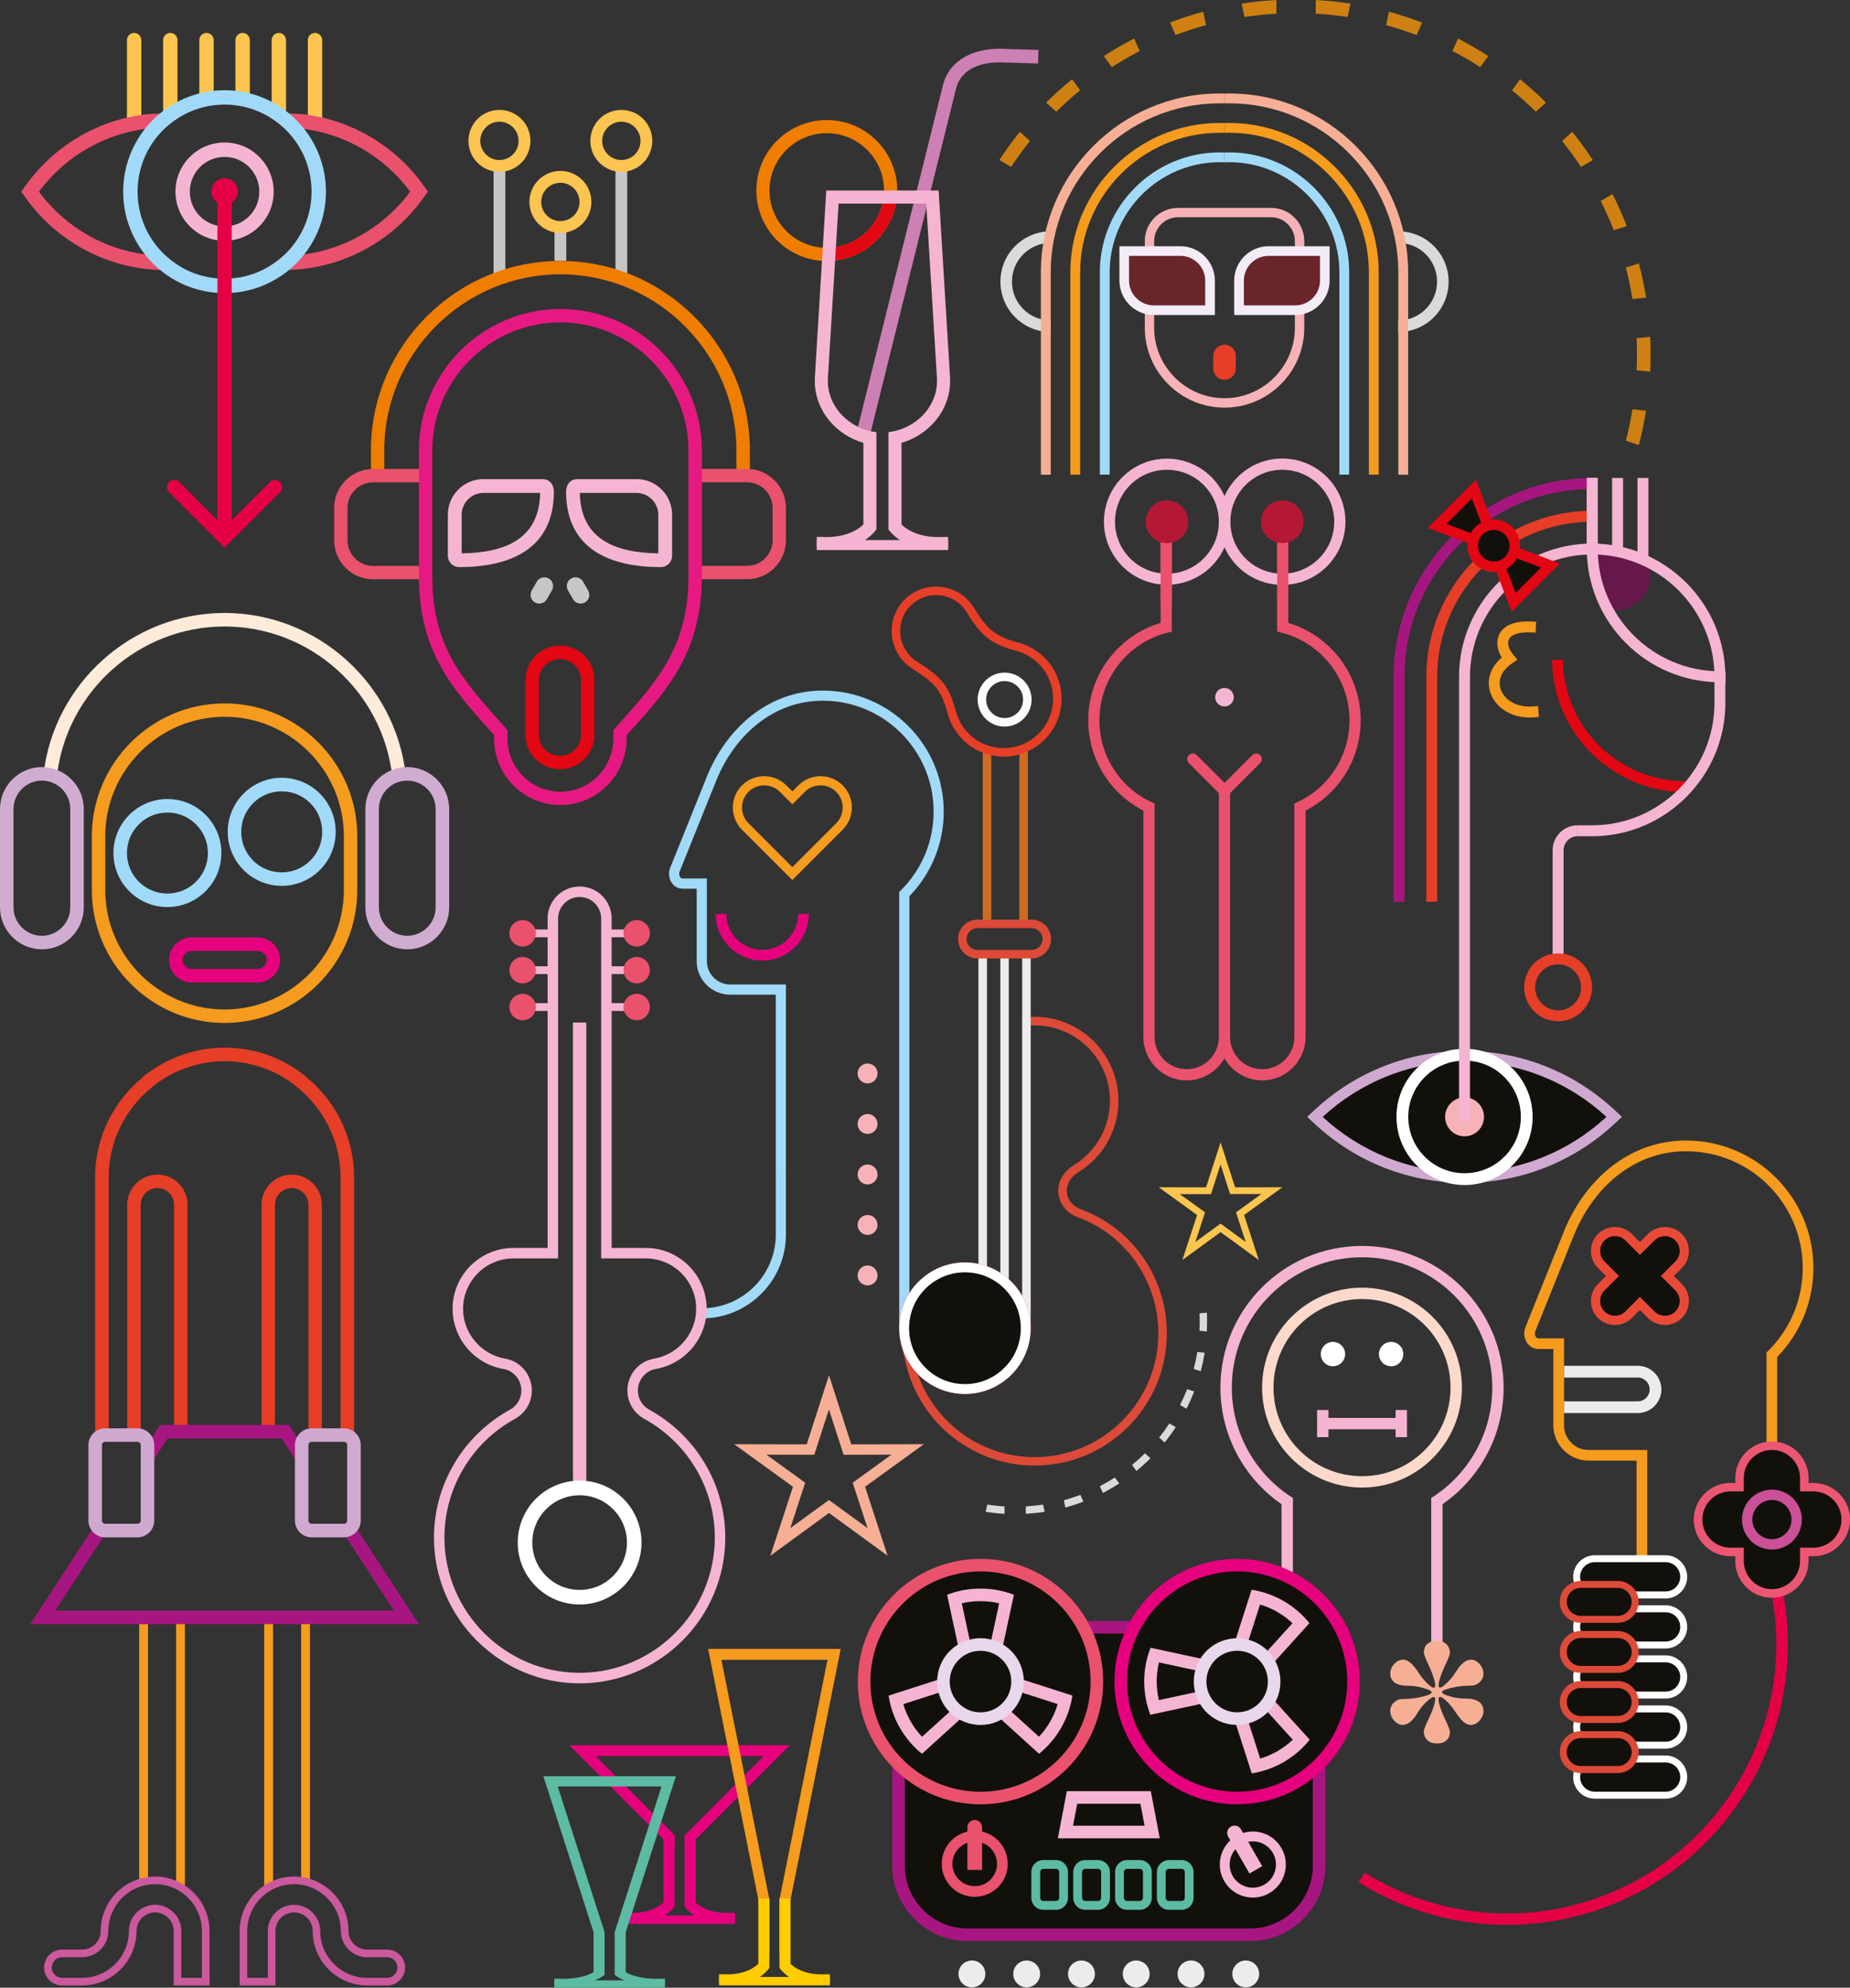 <svg xmlns="http://www.w3.org/2000/svg" id="Layer_1" data-name="Layer 1" viewBox="0 0 432.83 464.79"><rect x="0" y="0" width="432.83" height="464.79" fill="#333333" stroke="none"/><defs><style>      .cls-1 {        fill: #692528;      }      .cls-1, .cls-2, .cls-3, .cls-4, .cls-5, .cls-6, .cls-7, .cls-8, .cls-9, .cls-10, .cls-11, .cls-12, .cls-13, .cls-14, .cls-15, .cls-16, .cls-17, .cls-18, .cls-19, .cls-20, .cls-21, .cls-22, .cls-23, .cls-24, .cls-25, .cls-26, .cls-27, .cls-28, .cls-29, .cls-30, .cls-31, .cls-32, .cls-33, .cls-34, .cls-35, .cls-36, .cls-37, .cls-38, .cls-39, .cls-40, .cls-41 {        fill-rule: evenodd;      }      .cls-2 {        fill: #f3ecf6;      }      .cls-3 {        fill: #fcc54f;      }      .cls-4 {        fill: #fdfcfd;      }      .cls-5, .cls-42 {        fill: #f6af95;      }      .cls-6 {        fill: #fff;      }      .cls-7 {        fill: #ca5098;      }      .cls-8 {        fill: #d06b25;      }      .cls-9 {        fill: #fc0;      }      .cls-10 {        fill: #f6b2b6;      }      .cls-11 {        fill: #5cbba2;      }      .cls-12 {        fill: #ef7d00;      }      .cls-13 {        fill: #e30613;      }      .cls-14 {        fill: #dd4a38;      }      .cls-15 {        fill: #e94a38;      }      .cls-16 {        fill: #d0a9d0;      }      .cls-17 {        fill: #e50046;      }      .cls-18 {        fill: #c6c6c6;      }      .cls-19 {        fill: #ececec;      }      .cls-20 {        fill: #b51835;      }      .cls-21 {        fill: #cd80b4;      }      .cls-22 {        fill: #f5b5d2;      }      .cls-23 {        fill: #e61983;      }      .cls-24 {        fill: #ea516d;      }      .cls-25 {        fill: #12100b;      }      .cls-26 {        fill: #fcc450;      }      .cls-27 {        fill: #cb599d;      }      .cls-28 {        fill: #a1daf8;      }      .cls-29 {        fill: #fdfeff;      }      .cls-30 {        fill: #a71680;      }      .cls-31 {        fill: #eb5772;      }      .cls-32 {        fill: #66184a;      }      .cls-33 {        fill: #e9d8eb;      }      .cls-34 {        fill: #fcd9ca;      }      .cls-35 {        fill: #d1acd1;      }      .cls-36 {        fill: #e73e27;      }      .cls-37 {        fill: #dadada;      }      .cls-38 {        fill: #ce8112;      }      .cls-39 {        fill: #feebd9;      }      .cls-40 {        fill: #e6007e;      }      .cls-41 {        fill: #f59b1e;      }    </style></defs><polygon class="cls-18" points="146.75 66.2 143.99 66.2 143.99 38.44 146.75 38.44 146.75 66.2 146.75 66.2"></polygon><path class="cls-26" d="M152.61,32.94c0,4-3.24,7.25-7.24,7.25s-7.25-3.24-7.25-7.25,3.24-7.24,7.25-7.24,7.24,3.24,7.24,7.24h0ZM149.85,32.94c0-2.47-2.01-4.48-4.48-4.48s-4.48,2.01-4.48,4.48,2.01,4.48,4.48,4.48,4.48-2.01,4.48-4.48h0Z"></path><polygon class="cls-18" points="118.23 65.68 115.47 65.68 115.47 38.44 118.23 38.44 118.23 65.68 118.23 65.68"></polygon><path class="cls-26" d="M124.1,32.94c0,4-3.24,7.25-7.25,7.25s-7.25-3.24-7.25-7.25,3.24-7.24,7.25-7.24,7.25,3.24,7.25,7.24h0ZM121.33,32.94c0-2.47-2.01-4.48-4.48-4.48s-4.48,2.01-4.48,4.48,2.01,4.48,4.48,4.48,4.48-2.01,4.48-4.48h0Z"></path><polygon class="cls-18" points="132.49 61.02 129.73 61.02 129.73 52.73 132.49 52.73 132.49 61.02 132.49 61.02"></polygon><path class="cls-26" d="M138.36,47.22c0,4-3.24,7.25-7.25,7.25s-7.25-3.24-7.25-7.25,3.24-7.25,7.25-7.25,7.25,3.24,7.25,7.25h0ZM126.63,47.22c0,2.48,2.01,4.48,4.48,4.48s4.48-2.01,4.48-4.48-2.01-4.48-4.48-4.48-4.48,2.01-4.48,4.48h0Z"></path><path class="cls-3" d="M31.39,7.7c.93,0,1.68.76,1.68,1.68v20.45h-3.36V9.38c0-.93.76-1.68,1.68-1.68h0ZM39.85,7.7c.93,0,1.68.76,1.68,1.68v17.5l-.29.19c-.71.45-1.4.95-2.06,1.49l-1.02.84V9.38c0-.93.76-1.68,1.68-1.68h0ZM48.31,7.7c.93,0,1.68.76,1.68,1.68v14.54l-.53.08c-.69.1-1.38.24-2.05.41l-.78.2v-15.22c0-.93.75-1.68,1.68-1.68h0ZM56.77,7.7c.93,0,1.68.76,1.68,1.68v15.22l-.78-.2c-.68-.17-1.36-.3-2.05-.41l-.53-.08v-14.54c0-.93.76-1.68,1.68-1.68h0ZM65.24,7.7c.93,0,1.68.76,1.68,1.68v20.01l-1.02-.84c-.65-.54-1.34-1.04-2.05-1.49l-.29-.19V9.38c0-.93.76-1.68,1.68-1.68h0ZM73.7,7.7c.93,0,1.68.76,1.68,1.68v20.63h-3.36V9.38c0-.93.76-1.68,1.68-1.68h0Z"></path><path class="cls-24" d="M35.19,30.01c-10.41,1-19.87,6.43-26.07,14.81,6.91,9.32,17.75,14.91,29.4,14.97h.24s.18.16.18.16c.84.76,1.75,1.45,2.7,2.05l1.81,1.15h-4.75c-12.94,0-25.01-6.26-32.58-16.73l-1.16-1.6,1.16-1.6c6.77-9.37,17.24-15.45,28.77-16.55h.1c2.15-.12,4.29-.21,6.44-.28l2.32-.08-1.97,1.23c-1.02.64-1.98,1.36-2.88,2.17l-.17.15h-.23c-1.11.05-2.22.1-3.34.16h0ZM95.97,44.82c-6.21-8.37-15.66-13.81-26.07-14.81-1.11-.06-2.22-.11-3.33-.15h-.23s-.17-.16-.17-.16c-.89-.8-1.86-1.53-2.88-2.17l-1.97-1.23,2.33.08c2.15.07,4.3.16,6.46.27h.1c11.53,1.11,21.99,7.19,28.76,16.56l1.16,1.6-1.16,1.6c-7.57,10.47-19.64,16.73-32.58,16.73h-4.75l1.81-1.15c.96-.61,1.86-1.3,2.7-2.05l.18-.16h.24c11.65-.06,22.5-5.66,29.4-14.97h0Z"></path><path class="cls-28" d="M52.54,21.1c13.1,0,23.72,10.62,23.72,23.72s-10.62,23.72-23.72,23.72-23.72-10.62-23.72-23.72,10.62-23.72,23.72-23.72h0ZM52.54,24.46c-11.24,0-20.35,9.11-20.35,20.35s9.11,20.36,20.35,20.36,20.35-9.11,20.35-20.36-9.11-20.35-20.35-20.35h0Z"></path><path class="cls-22" d="M52.54,33.32c6.35,0,11.49,5.15,11.49,11.49s-5.15,11.49-11.49,11.49-11.49-5.15-11.49-11.49,5.15-11.49,11.49-11.49h0ZM52.54,36.69c-4.49,0-8.13,3.64-8.13,8.13s3.64,8.13,8.13,8.13,8.13-3.64,8.13-8.13-3.64-8.13-8.13-8.13h0Z"></path><polygon class="cls-17" points="50.86 44.19 54.22 44.19 54.22 123.31 50.86 123.31 50.86 44.19 50.86 44.19"></polygon><path class="cls-17" d="M52.54,41.68c1.7,0,3.08,1.38,3.08,3.08s-1.38,3.09-3.08,3.09-3.08-1.38-3.08-3.09,1.38-3.08,3.08-3.08h0Z"></path><path class="cls-41" d="M185.38,185.05l1.41-1.41c2.86-2.85,7.52-2.85,10.37,0,2.86,2.86,2.86,7.52,0,10.37l-11.78,11.78-11.78-11.78c-2.86-2.86-2.86-7.52,0-10.37,2.86-2.85,7.52-2.85,10.37,0l1.41,1.41h0ZM195.64,185.16c-2.02-2.02-5.32-2.02-7.34,0l-2.92,2.92-2.92-2.92c-2.02-2.02-5.32-2.02-7.34,0-2.02,2.02-2.02,5.32,0,7.34l10.26,10.26,10.26-10.26c2.02-2.02,2.02-5.32,0-7.34h0Z"></path><path class="cls-28" d="M181.5,232.59h-10.67c-4.3,0-7.83-3.52-7.83-7.83v-16.96h-3.29c-2.45,0-3.75-2.68-2.94-4.81l8.58-21.31c4.57-11.37,14.4-20.2,27.13-20.2,15.64,0,28.32,12.68,28.32,28.32,0,7.33-2.82,14.32-7.89,19.61l-.15.16v101.01h-2.38v-101.99l.62-.63c4.78-4.86,7.43-11.35,7.43-18.17,0-14.33-11.61-25.94-25.94-25.94-11.74,0-20.72,8.26-24.93,18.71l-8.57,21.29c-.09.21-.1.46-.07.69.06.43.3.88.79.88h5.67v19.34c0,2.99,2.46,5.45,5.45,5.45h13.05v44.02h-2.38v-41.64h0Z"></path><path class="cls-28" d="M164.27,305.91c9.48,0,17.24-7.76,17.24-17.24v-14.45h2.37v14.45c0,10.79-8.82,19.61-19.61,19.61v-2.37h0Z"></path><path class="cls-14" d="M214.63,321.02c3.86,11.45,14.68,19.7,27.43,19.7,15.99,0,28.95-12.96,28.95-28.94,0-12.05-7.45-22.96-18.8-27.12-5.07-1.86-6.25-7.83-2.13-11.37.7-.6,1.53-1.06,2.28-1.6,4.61-3.32,7.32-8.62,7.32-14.3,0-9.73-7.89-17.62-17.62-17.62h-.95v68.16h-1.39c-.12-.65-.29-1.29-.49-1.92v-68.24h2.83c10.83,0,19.61,8.78,19.61,19.61,0,6.32-3.02,12.22-8.15,15.91-.69.5-1.5.94-2.14,1.49-2.97,2.56-2.12,6.66,1.52,8,12.13,4.45,20.1,16.1,20.1,28.99,0,17.08-13.85,30.93-30.94,30.93-14.25,0-26.67-9.75-30.05-23.57l-1.15-4.72c.66,2.53,1.99,4.79,3.77,6.6h0Z"></path><polygon class="cls-19" points="241.14 310.58 239.15 310.58 239.15 222.19 241.14 222.19 241.14 310.58 241.14 310.58"></polygon><polygon class="cls-19" points="236.02 310.58 234.04 310.58 234.04 222.19 236.02 222.19 236.02 310.58 236.02 310.58"></polygon><polygon class="cls-19" points="230.91 310.58 228.92 310.58 228.92 222.19 230.91 222.19 230.91 310.58 230.91 310.58"></polygon><polygon class="cls-8" points="240.48 215.52 238.49 215.52 238.49 175.18 240.48 175.18 240.48 215.52 240.48 215.52"></polygon><polygon class="cls-8" points="231.92 215.52 229.93 215.52 229.93 175.18 231.92 175.18 231.92 215.52 231.92 215.52"></polygon><path class="cls-14" d="M228.69,215.04h12.68c2.5,0,4.54,2.04,4.54,4.54h0c0,2.5-2.04,4.54-4.54,4.54h-12.68c-2.5,0-4.54-2.04-4.54-4.54h0c0-2.5,2.04-4.54,4.54-4.54h0ZM228.69,217.03h12.68c1.4,0,2.55,1.15,2.55,2.55h0c0,1.4-1.15,2.55-2.55,2.55h-12.68c-1.4,0-2.55-1.14-2.55-2.55h0c0-1.4,1.15-2.55,2.55-2.55h0Z"></path><path class="cls-36" d="M221.73,166.89c-1.6-5.99-3.32-7.31-8.38-10.6-5.53-3.59-6.36-11.42-1.7-16.08,4.76-4.76,12.73-3.8,16.23,1.94,2.93,4.81,4.88,6.67,10.4,8.12,2.32.61,4.42,1.82,6.12,3.52,5.29,5.29,5.29,13.87,0,19.16-5.29,5.29-13.87,5.29-19.16,0-1.68-1.69-2.89-3.77-3.51-6.07h0ZM223.66,166.37c.53,1.96,1.55,3.74,2.99,5.18,4.51,4.51,11.83,4.51,16.35,0,4.51-4.51,4.51-11.83,0-16.35-1.45-1.45-3.24-2.48-5.22-3-6.03-1.59-8.39-3.76-11.59-9.01-2.82-4.62-9.25-5.45-13.13-1.57-3.8,3.8-3.09,10.11,1.37,13,5.46,3.54,7.47,5.21,9.22,11.76h0Z"></path><path class="cls-4" d="M228.73,163.59c0-3.48,2.82-6.31,6.31-6.31s6.31,2.82,6.31,6.31-2.82,6.31-6.31,6.31-6.31-2.82-6.31-6.31h0ZM235.04,159.27c2.38,0,4.32,1.93,4.32,4.31s-1.93,4.32-4.32,4.32-4.32-1.93-4.32-4.32,1.93-4.31,4.32-4.31h0Z"></path><path class="cls-25" d="M225.76,296.57c7.74,0,14.01,6.27,14.01,14.01s-6.27,14.01-14.01,14.01-14.01-6.27-14.01-14.01,6.27-14.01,14.01-14.01h0Z"></path><path class="cls-13" d="M225.76,295.2c8.5,0,15.38,6.89,15.38,15.39s-6.89,15.39-15.38,15.39-15.39-6.89-15.39-15.39,6.89-15.39,15.39-15.39h0ZM225.76,296.36c-7.85,0-14.22,6.36-14.22,14.22s6.37,14.22,14.22,14.22,14.22-6.36,14.22-14.22-6.37-14.22-14.22-14.22h0Z"></path><path class="cls-12" d="M225.76,300.55c5.54,0,10.03,4.49,10.03,10.04s-4.49,10.03-10.03,10.03-10.04-4.49-10.04-10.03,4.49-10.04,10.04-10.04h0ZM225.76,301.72c-4.9,0-8.87,3.97-8.87,8.87s3.97,8.87,8.87,8.87,8.87-3.97,8.87-8.87-3.97-8.87-8.87-8.87h0Z"></path><path class="cls-6" d="M225.76,295.2c8.49,0,15.38,6.88,15.38,15.38s-6.89,15.38-15.38,15.38-15.38-6.88-15.38-15.38,6.89-15.38,15.38-15.38h0Z"></path><path class="cls-25" d="M225.76,297.51c7.22,0,13.07,5.85,13.07,13.07s-5.85,13.07-13.07,13.07-13.07-5.85-13.07-13.07,5.85-13.07,13.07-13.07h0Z"></path><path class="cls-16" d="M377.52,262.97c-9.53,8.79-21.91,13.62-34.87,13.62s-25.34-4.83-34.87-13.62l-1.96-1.81,1.96-1.81c9.53-8.79,21.91-13.62,34.87-13.62s25.34,4.83,34.87,13.62l1.96,1.81-1.96,1.81h0Z"></path><path class="cls-25" d="M375.85,261.17c-8.73,8.05-20.39,12.97-33.2,12.97s-24.47-4.92-33.2-12.97c8.73-8.05,20.39-12.97,33.2-12.97s24.48,4.92,33.2,12.97h0Z"></path><path class="cls-6" d="M342.65,245.23c8.8,0,15.93,7.14,15.93,15.94s-7.13,15.93-15.93,15.93-15.93-7.13-15.93-15.93,7.13-15.94,15.93-15.94h0Z"></path><path class="cls-25" d="M342.65,248c7.27,0,13.17,5.9,13.17,13.17s-5.9,13.17-13.17,13.17-13.17-5.9-13.17-13.17,5.9-13.17,13.17-13.17h0Z"></path><path class="cls-10" d="M342.65,256.61c2.52,0,4.55,2.04,4.55,4.55s-2.04,4.55-4.55,4.55-4.55-2.04-4.55-4.55,2.04-4.55,4.55-4.55h0Z"></path><path class="cls-13" d="M394.27,185.22c-17.07,0-31.04-13.91-31.15-30.95h2.55c.11,15.63,12.94,28.4,28.6,28.4h1.28v2.56h-1.28Z"></path><path class="cls-32" d="M385.35,131.05c-3.94-1.72-8.28-2.67-12.83-2.67h0c0,5.01,1.16,9.77,3.21,14.01.7.19,1.44.3,2.2.3,4.52,0,8.18-3.66,8.18-8.18,0-1.23-.27-2.41-.76-3.46h0Z"></path><path class="cls-22" d="M379.73,111.76v17.43h-2.56v-17.43h2.56ZM385.66,111.76v19.01h-2.55v-19.01h2.55ZM371.25,128.6v-16.85h2.56v16.85h-2.56Z"></path><path class="cls-22" d="M369.09,192.98h3.43c15.73,0,28.6-12.87,28.6-28.6v-6.13c0-15.73-12.87-28.6-28.6-28.6s-28.6,12.87-28.6,28.6v103.99h-2.56v-103.99c0-17.14,14.02-31.15,31.15-31.15s31.16,14.02,31.16,31.15v6.13c0,17.14-14.02,31.16-31.16,31.16h-3.43v-2.56h0Z"></path><path class="cls-30" d="M326.04,210.86v-52.61c0-25.6,20.89-46.48,46.48-46.48h1.28v2.56h-1.28c-24.19,0-43.93,19.74-43.93,43.93v52.61h-2.55Z"></path><path class="cls-36" d="M333.7,210.86v-52.61c0-21.37,17.45-38.82,38.82-38.82h1.28v2.56h-1.28c-19.96,0-36.27,16.31-36.27,36.26v52.61h-2.55Z"></path><path class="cls-22" d="M402.4,159.53c-17.14,0-31.15-14.02-31.15-31.16v-16.62h2.56v16.62c0,15.73,12.87,28.6,28.6,28.6h1.28v2.56h-1.28Z"></path><path class="cls-41" d="M351.36,153.73c-.9-1.46-1.38-3.21-.81-4.88,1.05-3.07,4.75-3.65,7.56-3.53l1.28.06-.11,2.55-1.28-.05c-1.47-.06-4.44.07-5.04,1.81-.41,1.18.41,2.62,1.14,3.49l.91,1.09-1.18.79c-1.82,1.22-3.31,3.13-2.89,5.45.25,1.42,1.17,2.61,2.34,3.41,1.54,1.05,3.45,1.41,5.3,1.28l1.28-.09.18,2.55-1.27.09c-2.43.17-4.89-.34-6.92-1.72-1.74-1.19-3.04-2.97-3.42-5.07-.52-2.89.82-5.42,2.93-7.22h0Z"></path><path class="cls-22" d="M369.09,195.54c-1.79,0-3.27,1.47-3.27,3.27v25.74h-2.56v-25.74c0-3.21,2.62-5.83,5.83-5.83v2.56h0Z"></path><polygon class="cls-10" points="353.41 127.7 349.57 131.54 345.54 127.51 349.38 123.66 353.41 127.7 353.41 127.7"></polygon><polygon class="cls-13" points="364.91 131.78 353.66 143.04 349.07 131.03 352.91 127.19 364.91 131.78 364.91 131.78"></polygon><polygon class="cls-13" points="345.3 112.17 334.04 123.42 346.05 128.01 349.89 124.17 345.3 112.17 345.3 112.17"></polygon><polygon class="cls-25" points="344.36 116.55 338.43 122.49 345.44 125.17 347.04 123.56 344.36 116.55 344.36 116.55"></polygon><polygon class="cls-25" points="360.53 132.72 353.52 130.04 351.91 131.64 354.6 138.65 360.53 132.72 360.53 132.72"></polygon><polygon class="cls-29" points="349.96 127.7 349.38 127.12 348.99 127.51 349.57 128.09 349.96 127.7 349.96 127.7"></polygon><path class="cls-13" d="M349.48,133.75c-3.39,0-6.14-2.75-6.14-6.14s2.75-6.14,6.14-6.14,6.15,2.75,6.15,6.14-2.75,6.14-6.15,6.14h0Z"></path><path class="cls-25" d="M349.48,131.31c2.05,0,3.71-1.66,3.71-3.7s-1.66-3.7-3.71-3.7-3.7,1.66-3.7,3.7,1.66,3.7,3.7,3.7h0Z"></path><path class="cls-24" d="M278.14,176.58h0c-.51.51-.51,1.34,0,1.85l7.42,7.42.02.02.03.02.02.02.03.02.02.02.03.02.03.02.03.02h0l.03.02.03.02.03.02h0l.03.02h.03s.03.03.03.03h.03s.03.02.03.02h.03s.03.02.03.02h.03s.03.02.03.02h.03s.03.02.03.02h.03s0,0,0,0h.03s.03.01.03.01h.03s.03,0,.03,0h.03s.03,0,.03,0h.03s.03,0,.03,0h.09s.03,0,.03,0h.03s.03,0,.03,0h.03s.03,0,.03,0h.03s.03-.01.03-.01h.03s.03-.02.03-.02h.03s.03-.02.03-.02h.03s.03-.02.03-.02h.03s.03-.02.03-.02h.03s.03-.03.03-.03h.03s.03-.03.03-.03h0l.03-.02.03-.02.03-.02h0l.03-.02.03-.02.03-.02.03-.02.02-.02.03-.02.02-.02.03-.02,7.42-7.42c.51-.51.51-1.34,0-1.85h0c-.51-.51-1.34-.51-1.85,0l-6.49,6.49-6.5-6.49c-.51-.51-1.34-.51-1.85,0h0ZM287.41,185.85h0Z"></path><path class="cls-37" d="M245.83,54.09c-6.5,0-11.77,5.27-11.77,11.77s5.27,11.77,11.77,11.77v-2.7c-5.01,0-9.07-4.06-9.07-9.07s4.06-9.07,9.07-9.07v-2.7h0Z"></path><path class="cls-37" d="M327.15,54.09c6.5,0,11.77,5.27,11.77,11.77s-5.27,11.77-11.77,11.77v-2.7c5.01,0,9.07-4.06,9.07-9.07s-4.06-9.07-9.07-9.07v-2.7h0Z"></path><path class="cls-36" d="M286.49,80.6h0c1.46,0,2.64,1.19,2.64,2.64v2.94c0,1.45-1.19,2.64-2.64,2.64h0c-1.45,0-2.64-1.19-2.64-2.64v-2.94c0-1.45,1.19-2.64,2.64-2.64h0Z"></path><path class="cls-10" d="M275.61,48.61c-4.28,0-7.77,3.49-7.77,7.77v20.28c0,10.27,8.39,18.66,18.66,18.66s18.65-8.39,18.65-18.66v-20.28c0-4.28-3.49-7.77-7.77-7.77h-21.77ZM275.61,50.8h21.77c3.07,0,5.57,2.51,5.57,5.57v20.28c0,9.05-7.41,16.46-16.46,16.46s-16.46-7.4-16.46-16.46v-20.28c0-3.07,2.51-5.57,5.58-5.57h0Z"></path><path class="cls-2" d="M261.9,57.58h14.29c4.42,0,8.04,3.62,8.04,8.04v8.04h-14.29c-4.42,0-8.04-3.62-8.04-8.04v-8.04h0Z"></path><path class="cls-1" d="M264.15,59.83v5.79c0,3.18,2.61,5.79,5.79,5.79h12.03v-5.79c0-3.18-2.61-5.79-5.78-5.79h-12.03Z"></path><path class="cls-2" d="M311.08,57.58v8.04c0,4.42-3.62,8.04-8.04,8.04h-14.29v-8.04c0-4.42,3.62-8.04,8.04-8.04h14.29Z"></path><path class="cls-1" d="M308.83,59.83v5.79c0,3.18-2.61,5.79-5.78,5.79h-12.03v-5.79c0-3.18,2.61-5.79,5.78-5.79h12.03Z"></path><path class="cls-28" d="M286.49,37.96c-.38-.02-.76-.03-1.15-.03-14.15,0-25.72,11.58-25.72,25.73v47.32h-2.3v-47.32c0-15.41,12.61-28.02,28.02-28.02.39,0,.77.01,1.15.03v2.3h0Z"></path><path class="cls-5" d="M243.53,110.99v-47.32c0-23.03,18.79-41.81,41.81-41.81h1.15v2.3h-1.15c-21.76,0-39.51,17.76-39.51,39.52v47.32h-2.3Z"></path><path class="cls-41" d="M250.42,110.99v-47.32c0-19.22,15.7-34.92,34.92-34.92h1.15v2.3h-1.15c-17.95,0-32.62,14.67-32.62,32.62v47.32h-2.3Z"></path><path class="cls-28" d="M286.49,37.96c.38-.02.76-.03,1.15-.03,14.15,0,25.72,11.58,25.72,25.73v47.32h2.3v-47.32c0-15.41-12.61-28.02-28.02-28.02-.39,0-.77.01-1.15.03v2.3h0Z"></path><path class="cls-5" d="M329.45,110.99v-47.32c0-23.03-18.79-41.81-41.81-41.81h-1.15v2.3h1.15c21.76,0,39.51,17.76,39.51,39.52v47.32h2.3Z"></path><path class="cls-41" d="M322.56,110.99v-47.32c0-19.22-15.7-34.92-34.92-34.92h-1.15v2.3h1.15c17.95,0,32.62,14.67,32.62,32.62v47.32h2.3Z"></path><path class="cls-24" d="M271.55,145.65c-10,2.98-16.94,12.22-16.94,22.75,0,8.97,4.97,17.1,12.9,21.14v52.95c0,5.58,4.56,10.14,10.14,10.14,3.78,0,7.09-2.09,8.83-5.17,1.75,3.08,5.05,5.17,8.83,5.17,5.58,0,10.14-4.56,10.14-10.14v-52.95c7.93-4.04,12.9-12.17,12.9-21.13,0-10.53-6.94-19.77-16.94-22.75v-19.53h-2.62v21.55l.99.25c9.36,2.36,15.95,10.81,15.95,20.49,0,8.23-4.7,15.66-12.15,19.13l-.75.35v54.6c0,4.14-3.38,7.52-7.52,7.52s-7.52-3.39-7.52-7.52v-57.1h-2.62v57.1c0,4.14-3.39,7.52-7.52,7.52s-7.52-3.39-7.52-7.52v-54.6l-.76-.35c-7.45-3.47-12.15-10.91-12.15-19.13,0-9.67,6.58-18.13,15.95-20.49l.99-.25v-21.55h-2.62v19.53h0Z"></path><path class="cls-22" d="M273.02,107.25c-8.14,0-14.74,6.6-14.74,14.74s6.6,14.74,14.74,14.74,14.74-6.6,14.74-14.74-6.6-14.74-14.74-14.74h0ZM273.02,109.85c-6.71,0-12.15,5.44-12.15,12.15s5.44,12.15,12.15,12.15,12.15-5.44,12.15-12.15-5.44-12.15-12.15-12.15h0Z"></path><path class="cls-22" d="M300.01,107.22c-8.16,0-14.77,6.61-14.77,14.77s6.61,14.77,14.77,14.77,14.77-6.61,14.77-14.77-6.62-14.77-14.77-14.77h0ZM300.01,109.85c-6.71,0-12.15,5.44-12.15,12.15s5.44,12.15,12.15,12.15,12.15-5.44,12.15-12.15-5.44-12.15-12.15-12.15h0Z"></path><polygon class="cls-24" points="298.81 139.72 301.43 139.72 301.43 122.73 298.81 122.73 298.81 139.72 298.81 139.72"></polygon><polygon class="cls-24" points="271.55 140.83 274.17 140.83 274.17 123.83 271.55 123.83 271.55 140.83 271.55 140.83"></polygon><path class="cls-20" d="M300.01,117.01c-2.75,0-4.99,2.23-4.99,4.99s2.23,4.99,4.99,4.99,4.99-2.23,4.99-4.99-2.23-4.99-4.99-4.99h0Z"></path><path class="cls-20" d="M273.02,117.01c-2.75,0-4.99,2.23-4.99,4.99s2.23,4.99,4.99,4.99,4.99-2.23,4.99-4.99-2.23-4.99-4.99-4.99h0Z"></path><path class="cls-22" d="M286.48,160.86c1.2,0,2.17.97,2.17,2.17s-.97,2.17-2.17,2.17-2.17-.97-2.17-2.17.97-2.17,2.17-2.17h0Z"></path><path class="cls-37" d="M235.02,353.98c-1.49-.08-2.96-.24-4.4-.46l.36-1.69c1.33.2,2.68.34,4.04.42v1.73h0ZM282.36,306.93c.04.73.05,1.47.05,2.21s-.02,1.48-.05,2.21l-1.72-.18c.03-.67.05-1.35.05-2.03s-.02-1.36-.05-2.03l1.72-.18h0ZM281.84,316.31c-.23,1.47-.54,2.91-.91,4.33l-1.64-.54c.34-1.3.62-2.63.84-3.98l1.72.18h0ZM279.39,325.37c-.54,1.38-1.14,2.73-1.8,4.04l-1.5-.87c.61-1.21,1.16-2.45,1.66-3.71l1.65.53h0ZM275.09,333.72c-.81,1.23-1.68,2.43-2.61,3.58l-1.28-1.16c.85-1.06,1.64-2.15,2.39-3.29l1.5.87h0ZM269.16,340.99c-1.04,1.04-2.14,2.03-3.29,2.96l-1.01-1.4c1.05-.86,2.06-1.77,3.02-2.72l1.29,1.16h0ZM261.85,346.88c-1.24.8-2.52,1.54-3.83,2.22l-.7-1.58c1.21-.62,2.38-1.3,3.52-2.03l1.02,1.4h0ZM253.47,351.13c-1.37.52-2.78.98-4.21,1.37l-.36-1.69c1.32-.36,2.61-.78,3.87-1.26l.7,1.58h0ZM244.4,353.52c-1.45.22-2.92.37-4.4.46v-1.73c1.37-.08,2.71-.22,4.04-.42l.36,1.69h0Z"></path><path class="cls-22" d="M299.82,351.72c-8.92-6.17-14.29-16.31-14.29-27.25,0-18.3,14.83-33.13,33.13-33.13s33.13,14.83,33.13,33.13c0,10.94-5.37,21.08-14.28,27.25v37.83h-2.66v-39.27c8.58-5.39,14.29-14.94,14.29-25.82,0-16.83-13.64-30.47-30.47-30.47s-30.47,13.64-30.47,30.47c0,10.88,5.7,20.43,14.29,25.82v39.27h-2.66v-37.83h0Z"></path><path class="cls-34" d="M318.66,301.1c12.91,0,23.37,10.46,23.37,23.37s-10.47,23.37-23.37,23.37-23.38-10.47-23.38-23.37,10.47-23.37,23.38-23.37h0ZM318.66,303.76c-11.44,0-20.71,9.27-20.71,20.71s9.27,20.71,20.71,20.71,20.71-9.27,20.71-20.71-9.27-20.71-20.71-20.71h0Z"></path><polygon class="cls-22" points="327.85 334.21 327.85 331.55 309.48 331.55 309.48 334.21 327.85 334.21 327.85 334.21"></polygon><polygon class="cls-22" points="308.15 336.05 310.81 336.05 310.81 329.71 308.15 329.71 308.15 336.05 308.15 336.05"></polygon><polygon class="cls-22" points="326.52 336.05 329.18 336.05 329.18 329.71 326.52 329.71 326.52 336.05 326.52 336.05"></polygon><path class="cls-6" d="M311.86,313.78c1.57,0,2.85,1.27,2.85,2.85s-1.28,2.85-2.85,2.85-2.85-1.28-2.85-2.85,1.27-2.85,2.85-2.85h0Z"></path><path class="cls-6" d="M325.47,313.78c1.57,0,2.85,1.27,2.85,2.85s-1.27,2.85-2.85,2.85-2.85-1.28-2.85-2.85,1.27-2.85,2.85-2.85h0Z"></path><path class="cls-41" d="M382.9,341.54h-11.23c-4.53,0-8.24-3.71-8.24-8.24v-17.85h-3.47c-2.58,0-3.95-2.82-3.09-5.06l9.03-22.44c4.81-11.96,15.16-21.26,28.56-21.26,16.46,0,29.81,13.35,29.81,29.81,0,7.72-2.97,15.07-8.31,20.65l-.16.16v55.39h-2.5v-56.42l.65-.66c5.03-5.12,7.82-11.95,7.82-19.12,0-15.08-12.22-27.3-27.31-27.3-12.36,0-21.81,8.69-26.24,19.7l-9.02,22.41c-.09.22-.11.49-.07.73.06.45.32.92.83.92h5.97v20.36c0,3.15,2.58,5.73,5.73,5.73h13.74v28.66h-2.5v-26.15h0Z"></path><path class="cls-15" d="M393.5,288.55h0c-2.19-2.18-5.76-2.18-7.94,0l-1.88,1.88-1.88-1.88c-2.19-2.18-5.76-2.18-7.94,0h0c-2.18,2.18-2.18,5.75,0,7.94l1.88,1.88-1.88,1.88c-2.18,2.18-2.18,5.76,0,7.94h0c2.18,2.18,5.76,2.18,7.94,0l1.88-1.88,1.88,1.88c2.18,2.18,5.75,2.18,7.94,0h0c2.18-2.18,2.18-5.76,0-7.94l-1.88-1.88,1.88-1.88c2.18-2.18,2.18-5.76,0-7.94h0Z"></path><path class="cls-25" d="M391.98,290.06c-1.35-1.34-3.56-1.34-4.9,0l-3.4,3.4-3.4-3.4c-1.34-1.34-3.56-1.34-4.9,0-1.35,1.35-1.35,3.56,0,4.9l3.4,3.4-3.4,3.4c-1.35,1.35-1.35,3.56,0,4.9,1.34,1.35,3.56,1.35,4.9,0l3.4-3.4,3.4,3.4c1.35,1.34,3.56,1.35,4.9,0,1.35-1.34,1.35-3.56,0-4.9l-3.4-3.4,3.4-3.4c1.35-1.34,1.35-3.56,0-4.9h0Z"></path><path class="cls-19" d="M365.94,327.68h17.24c1.52,0,2.78-1.25,2.78-2.78s-1.26-2.78-2.78-2.78h-17.24v-2.75h17.24c3.04,0,5.52,2.49,5.52,5.53s-2.49,5.52-5.52,5.52h-17.24v-2.75h0Z"></path><path class="cls-40" d="M189.23,213.71c0,6.02-4.88,10.9-10.9,10.9s-10.9-4.88-10.9-10.9h2.5c0,4.64,3.76,8.4,8.4,8.4s8.4-3.76,8.4-8.4h2.5Z"></path><path class="cls-30" d="M226.34,379.05h66.16c9.67,0,17.58,7.91,17.58,17.58v39.67c0,9.67-7.91,17.58-17.58,17.58h-66.16c-9.67,0-17.58-7.91-17.58-17.58v-39.67c0-9.67,7.91-17.58,17.58-17.58h0Z"></path><path class="cls-25" d="M226.34,381.99c-8.04,0-14.64,6.59-14.64,14.64v39.67c0,8.04,6.59,14.64,14.64,14.64h66.16c8.05,0,14.64-6.59,14.64-14.64v-39.67c0-8.04-6.59-14.64-14.64-14.64h-66.16Z"></path><path class="cls-24" d="M229.4,364.51c15.85,0,28.7,12.85,28.7,28.7s-12.85,28.7-28.7,28.7-28.7-12.85-28.7-28.7,12.85-28.7,28.7-28.7h0Z"></path><path class="cls-25" d="M229.4,367.45c14.23,0,25.76,11.53,25.76,25.76s-11.53,25.76-25.76,25.76-25.76-11.53-25.76-25.76,11.53-25.76,25.76-25.76h0Z"></path><path class="cls-40" d="M289.44,364.51c15.85,0,28.7,12.85,28.7,28.7s-12.85,28.7-28.7,28.7-28.7-12.85-28.7-28.7,12.85-28.7,28.7-28.7h0Z"></path><path class="cls-25" d="M289.44,367.45c14.23,0,25.76,11.53,25.76,25.76s-11.53,25.76-25.76,25.76-25.76-11.53-25.76-25.76,11.53-25.76,25.76-25.76h0Z"></path><path class="cls-22" d="M215.7,410.09c-4.1-3.33-6.97-8.13-7.8-13.6l17.08-5.49,4.05,7.02-13.33,12.08h0Z"></path><path class="cls-25" d="M215.72,406.11l9.58-8.68-1.68-2.9-12.28,3.95c.83,2.86,2.34,5.47,4.38,7.64h0Z"></path><path class="cls-22" d="M250.9,396.49c-.83,5.47-3.69,10.27-7.8,13.6l-13.33-12.08,4.05-7.02,17.08,5.49h0Z"></path><path class="cls-25" d="M247.46,398.47l-12.28-3.95-1.68,2.9,9.58,8.68c2.04-2.16,3.54-4.78,4.38-7.64h0Z"></path><path class="cls-22" d="M229.4,371.46c2.76,0,5.39.51,7.82,1.45l-3.77,17.45h-8.1l-3.77-17.45c2.42-.94,5.06-1.45,7.82-1.45h0Z"></path><path class="cls-25" d="M225.02,374.91l2.7,12.51h3.35l2.7-12.51c-1.43-.34-2.9-.51-4.38-.51s-2.95.17-4.38.51h0Z"></path><path class="cls-33" d="M229.4,383.07c5.6,0,10.14,4.54,10.14,10.14s-4.54,10.14-10.14,10.14-10.14-4.54-10.14-10.14,4.54-10.14,10.14-10.14h0Z"></path><path class="cls-25" d="M229.4,386.01c3.98,0,7.2,3.22,7.2,7.2s-3.22,7.2-7.2,7.2-7.2-3.22-7.2-7.2,3.22-7.2,7.2-7.2h0Z"></path><path class="cls-22" d="M300.32,374.38c2.38,1.38,4.41,3.14,6.04,5.16l-11.98,13.23-7.01-4.05,5.46-16.99c2.57.4,5.11,1.28,7.5,2.65h0ZM306.42,406.8c-3.45,4.32-8.33,7.04-13.56,7.88l-5.5-17.12,7.01-4.05,12.05,13.29h0ZM269.14,400.98c-1.89-4.94-1.97-10.53.05-15.68l17.53,3.78v8.1l-17.58,3.79h0Z"></path><path class="cls-25" d="M294.8,375.18l-3.91,12.18,2.91,1.68,8.59-9.48c-1.07-1.01-2.25-1.89-3.53-2.63-1.28-.74-2.64-1.32-4.05-1.75h0ZM302.45,406.79l-8.66-9.55-2.9,1.68,3.95,12.3c2.85-.85,5.46-2.37,7.61-4.42h0ZM271.14,397.54l12.63-2.73v-3.36l-12.61-2.72c-.71,2.89-.71,5.91-.03,8.8h0Z"></path><path class="cls-33" d="M294.51,384.43c4.84,2.8,6.51,9.01,3.71,13.85-2.8,4.84-9.01,6.5-13.85,3.71-4.84-2.79-6.51-9.01-3.71-13.85,2.8-4.84,9.01-6.5,13.85-3.71h0Z"></path><path class="cls-25" d="M293.04,386.97c3.44,1.99,4.62,6.39,2.64,9.83-1.99,3.44-6.39,4.62-9.83,2.63-3.44-1.99-4.62-6.39-2.63-9.83,1.99-3.44,6.39-4.62,9.83-2.64h0Z"></path><polygon class="cls-22" points="249.6 418.83 269.24 418.83 271.34 429.85 247.5 429.85 249.6 418.83 249.6 418.83"></polygon><polygon class="cls-25" points="252.03 421.77 251.05 426.91 267.79 426.91 266.81 421.77 252.03 421.77 252.03 421.77"></polygon><path class="cls-11" d="M244.1,434.94h2.97c1.54,0,2.8,1.26,2.8,2.8v6.03c0,1.55-1.26,2.81-2.8,2.81h-2.97c-1.55,0-2.81-1.26-2.81-2.81v-6.03c0-1.55,1.26-2.8,2.81-2.8h0Z"></path><path class="cls-25" d="M244.1,437h2.97c.41,0,.74.33.74.74v6.03c0,.41-.33.74-.74.74h-2.97c-.41,0-.74-.33-.74-.74v-6.03c0-.41.33-.74.74-.74h0Z"></path><path class="cls-11" d="M253.9,434.94h2.97c1.55,0,2.81,1.26,2.81,2.8v6.03c0,1.55-1.26,2.81-2.81,2.81h-2.97c-1.55,0-2.8-1.26-2.8-2.81v-6.03c0-1.55,1.26-2.8,2.8-2.8h0Z"></path><path class="cls-25" d="M253.9,437h2.98c.41,0,.74.33.74.74v6.03c0,.41-.33.74-.74.74h-2.98c-.41,0-.74-.33-.74-.74v-6.03c0-.41.33-.74.74-.74h0Z"></path><path class="cls-11" d="M263.69,434.94h2.97c1.55,0,2.81,1.26,2.81,2.8v6.03c0,1.55-1.26,2.81-2.81,2.81h-2.97c-1.55,0-2.8-1.26-2.8-2.81v-6.03c0-1.55,1.26-2.8,2.8-2.8h0Z"></path><path class="cls-25" d="M263.69,437h2.97c.41,0,.75.33.75.74v6.03c0,.41-.34.74-.75.74h-2.97c-.41,0-.74-.33-.74-.74v-6.03c0-.41.33-.74.74-.74h0Z"></path><path class="cls-11" d="M273.48,434.94h2.97c1.54,0,2.8,1.26,2.8,2.8v6.03c0,1.55-1.26,2.81-2.8,2.81h-2.97c-1.55,0-2.81-1.26-2.81-2.81v-6.03c0-1.55,1.26-2.8,2.81-2.8h0Z"></path><path class="cls-25" d="M273.48,437h2.97c.41,0,.74.33.74.74v6.03c0,.41-.33.74-.74.74h-2.97c-.41,0-.75-.33-.75-.74v-6.03c0-.41.33-.74.75-.74h0Z"></path><path class="cls-24" d="M228.05,428.1c4.26,0,7.72,3.46,7.72,7.72s-3.46,7.72-7.72,7.72-7.72-3.46-7.72-7.72,3.46-7.72,7.72-7.72h0Z"></path><path class="cls-25" d="M228.05,430.61c2.88,0,5.22,2.34,5.22,5.22s-2.34,5.22-5.22,5.22-5.22-2.34-5.22-5.22,2.34-5.22,5.22-5.22h0Z"></path><path class="cls-24" d="M228.05,425.57h0c.95,0,1.72.77,1.72,1.72v9.96h-3.44v-9.96c0-.95.77-1.72,1.72-1.72h0Z"></path><path class="cls-22" d="M289.25,429.3c3.69-2.13,8.42-.87,10.55,2.83,2.13,3.69.87,8.42-2.83,10.55-3.69,2.13-8.42.87-10.55-2.83-2.13-3.69-.87-8.42,2.83-10.55h0Z"></path><path class="cls-25" d="M290.4,431.3c2.59-1.5,5.91-.61,7.4,1.98,1.5,2.59.61,5.91-1.98,7.4-2.59,1.5-5.91.61-7.4-1.98-1.5-2.59-.61-5.91,1.98-7.4h0Z"></path><path class="cls-22" d="M287.98,427.11h0c.82-.47,1.88-.19,2.35.63l4.98,8.63-2.98,1.72-4.98-8.63c-.47-.82-.19-1.88.63-2.35h0Z"></path><path class="cls-10" d="M202.98,248.68c1.29,0,2.33,1.04,2.33,2.33s-1.04,2.33-2.33,2.33-2.33-1.04-2.33-2.33,1.04-2.33,2.33-2.33h0Z"></path><path class="cls-10" d="M202.98,260.49c1.29,0,2.33,1.04,2.33,2.33s-1.04,2.33-2.33,2.33-2.33-1.04-2.33-2.33,1.04-2.33,2.33-2.33h0Z"></path><path class="cls-10" d="M202.98,272.3c1.29,0,2.33,1.04,2.33,2.33s-1.04,2.33-2.33,2.33-2.33-1.04-2.33-2.33,1.04-2.33,2.33-2.33h0Z"></path><path class="cls-10" d="M202.98,284.1c1.29,0,2.33,1.04,2.33,2.33s-1.04,2.33-2.33,2.33-2.33-1.04-2.33-2.33,1.04-2.33,2.33-2.33h0Z"></path><path class="cls-10" d="M202.98,295.91c1.29,0,2.33,1.04,2.33,2.33s-1.04,2.33-2.33,2.33-2.33-1.04-2.33-2.33,1.04-2.33,2.33-2.33h0Z"></path><path class="cls-5" d="M199.17,337.73l16.97-.03-13.75,9.95,5.27,16.13-13.71-10-13.71,10,5.28-16.13-13.75-9.95,16.97.03,5.21-16.15,5.21,16.15h0ZM193.95,329.53l-3.44,10.64-11.19-.02,9.06,6.56-3.48,10.63,9.04-6.59,9.04,6.59-3.48-10.63,9.06-6.56-11.19.02-3.44-10.64h0Z"></path><path class="cls-6" d="M389.69,363.67h-16.58c-2.78,0-5.05,2.27-5.05,5.05h0c0,2.78,2.27,5.05,5.05,5.05h16.58c2.78,0,5.05-2.27,5.05-5.05h0c0-2.78-2.27-5.05-5.05-5.05h0Z"></path><path class="cls-25" d="M389.69,365.29h-16.58c-1.88,0-3.42,1.54-3.42,3.42s1.54,3.42,3.42,3.42h16.58c1.88,0,3.42-1.54,3.42-3.42s-1.54-3.42-3.42-3.42h0Z"></path><path class="cls-6" d="M389.69,375.37h-16.58c-2.78,0-5.05,2.27-5.05,5.05h0c0,2.78,2.27,5.05,5.05,5.05h16.58c2.78,0,5.05-2.27,5.05-5.05h0c0-2.78-2.27-5.05-5.05-5.05h0Z"></path><path class="cls-25" d="M389.69,377h-16.58c-1.88,0-3.42,1.54-3.42,3.42s1.54,3.42,3.42,3.42h16.58c1.88,0,3.42-1.54,3.42-3.42s-1.54-3.42-3.42-3.42h0Z"></path><path class="cls-6" d="M389.69,387.08h-16.58c-2.78,0-5.05,2.27-5.05,5.05h0c0,2.78,2.27,5.05,5.05,5.05h16.58c2.78,0,5.05-2.27,5.05-5.05h0c0-2.78-2.27-5.05-5.05-5.05h0Z"></path><path class="cls-25" d="M389.69,388.71h-16.58c-1.88,0-3.42,1.54-3.42,3.42s1.54,3.42,3.42,3.42h16.58c1.88,0,3.42-1.54,3.42-3.42s-1.54-3.42-3.42-3.42h0Z"></path><path class="cls-6" d="M389.69,398.79h-16.58c-2.78,0-5.05,2.27-5.05,5.05h0c0,2.78,2.27,5.05,5.05,5.05h16.58c2.78,0,5.05-2.27,5.05-5.05h0c0-2.78-2.27-5.05-5.05-5.05h0Z"></path><path class="cls-25" d="M389.69,400.42h-16.58c-1.88,0-3.42,1.54-3.42,3.42s1.54,3.42,3.42,3.42h16.58c1.88,0,3.42-1.54,3.42-3.42s-1.54-3.42-3.42-3.42h0Z"></path><path class="cls-6" d="M389.69,410.49h-16.58c-2.78,0-5.05,2.27-5.05,5.05h0c0,2.78,2.27,5.05,5.05,5.05h16.58c2.78,0,5.05-2.27,5.05-5.05h0c0-2.78-2.27-5.05-5.05-5.05h0Z"></path><path class="cls-25" d="M389.69,412.12h-16.58c-1.88,0-3.42,1.54-3.42,3.42s1.54,3.42,3.42,3.42h16.58c1.88,0,3.42-1.54,3.42-3.42s-1.54-3.42-3.42-3.42h0Z"></path><path class="cls-14" d="M378.48,404.8c2.7,0,4.9,2.2,4.9,4.9s-2.2,4.9-4.9,4.9h-8.65c-2.7,0-4.9-2.2-4.9-4.9s2.2-4.9,4.9-4.9h8.65Z"></path><path class="cls-25" d="M378.48,406.42h-8.65c-1.8,0-3.27,1.47-3.27,3.27h0c0,1.8,1.47,3.27,3.27,3.27h8.65c1.8,0,3.27-1.47,3.27-3.27h0c0-1.8-1.47-3.27-3.27-3.27h0Z"></path><path class="cls-14" d="M378.48,393.09c2.7,0,4.9,2.2,4.9,4.9s-2.2,4.9-4.9,4.9h-8.65c-2.7,0-4.9-2.2-4.9-4.9s2.2-4.9,4.9-4.9h8.65Z"></path><path class="cls-25" d="M378.48,394.72h-8.65c-1.8,0-3.27,1.47-3.27,3.27h0c0,1.8,1.47,3.27,3.27,3.27h8.65c1.8,0,3.27-1.47,3.27-3.27h0c0-1.8-1.47-3.27-3.27-3.27h0Z"></path><path class="cls-14" d="M378.48,381.38c2.7,0,4.9,2.2,4.9,4.9s-2.2,4.9-4.9,4.9h-8.65c-2.7,0-4.9-2.2-4.9-4.9s2.2-4.9,4.9-4.9h8.65Z"></path><path class="cls-25" d="M378.48,383.01h-8.65c-1.8,0-3.27,1.47-3.27,3.27h0c0,1.8,1.47,3.27,3.27,3.27h8.65c1.8,0,3.27-1.47,3.27-3.27h0c0-1.8-1.47-3.27-3.27-3.27h0Z"></path><path class="cls-14" d="M378.48,369.67c2.7,0,4.9,2.2,4.9,4.9s-2.2,4.9-4.9,4.9h-8.65c-2.7,0-4.9-2.2-4.9-4.9s2.2-4.9,4.9-4.9h8.65Z"></path><path class="cls-25" d="M378.48,371.3h-8.65c-1.8,0-3.27,1.47-3.27,3.27h0c0,1.8,1.47,3.27,3.27,3.27h8.65c1.8,0,3.27-1.47,3.27-3.27h0c0-1.8-1.47-3.27-3.27-3.27h0Z"></path><path class="cls-42" d="M334.43,389.77c-.87-1.83-1.3-2.95-1.3-3.36,0-.84.28-1.5.81-1.99.54-.5,1.29-.74,2.24-.74s1.65.26,2.21.78c.55.52.84,1.2.84,2.04,0,.39-.43,1.47-1.28,3.26-.8,1.68-3.01,7.29.72,3.61.69-.66,1.32-1.46,1.91-2.38.08-.11.19-.29.33-.5,1.05-1.6,2.13-2.4,3.26-2.4.72,0,1.39.34,2,1.02.6.68.9,1.43.9,2.25,0,.74-.28,1.39-.85,1.95-.57.56-1.24.84-2,.84-1.44,0-2.78.13-3.99.39-3.08.65-4.28,1.29-.46,2.27.99.25,2.06.37,3.19.37,1.32,0,2.33.25,3.05.74.71.5,1.06,1.21,1.06,2.16,0,.84-.3,1.59-.92,2.26-.61.68-1.3,1.01-2.09,1.01-1.02,0-2.09-.87-3.23-2.6-.11-.16-.2-.29-.26-.36-.61-.94-1.24-1.73-1.88-2.37-3.73-3.68-1.6,1.87-.78,3.59.87,1.81,1.31,2.92,1.31,3.33,0,.87-.27,1.54-.8,2.02-.53.48-1.28.71-2.25.71s-1.67-.25-2.22-.75c-.55-.5-.83-1.18-.83-2.04,0-.41.43-1.5,1.27-3.27.84-1.74,3.04-7.21-.75-3.58-.68.64-1.31,1.42-1.88,2.32-.09.15-.22.34-.36.59-1.04,1.6-2.12,2.4-3.23,2.4-.72,0-1.39-.34-2-1.02-.6-.68-.9-1.43-.9-2.25,0-.76.29-1.42.85-1.97.57-.54,1.24-.82,2-.82,1.45,0,2.78-.13,3.99-.39,3.18-.68,4.2-1.33.41-2.31-1-.27-2.05-.39-3.14-.39-1.34,0-2.36-.25-3.05-.72-.7-.49-1.05-1.2-1.05-2.12,0-.86.3-1.62.92-2.27.61-.66,1.3-.99,2.09-.99,1.04,0,2.13.87,3.29,2.59.09.15.16.26.2.31.63.96,1.27,1.77,1.91,2.41,3.71,3.76,1.54-1.94.75-3.63h0Z"></path><polygon class="cls-40" points="133.22 408.1 157.83 432.71 157.83 429.12 139.35 410.64 178.66 410.64 160.18 429.12 160.18 432.71 184.79 408.1 133.22 408.1 133.22 408.1"></polygon><path class="cls-40" d="M162.77,444.84v-15.26h-2.59v16.25l.15.19c1.32,1.61,3.07,2.65,4.99,3.24h6.64v-1.97l-1.94.02c-2.5.03-5.4-.68-7.25-2.47h0ZM155.24,429.57v15.26c-1.85,1.79-4.75,2.5-7.25,2.47l-1.94-.02v1.97h6.64c1.92-.59,3.67-1.63,4.99-3.24l.15-.19v-16.25h-2.59Z"></path><polygon class="cls-40" points="171.96 447.91 146.05 447.91 146.05 449.88 171.96 449.88 171.96 447.91 171.96 447.91"></polygon><polygon class="cls-41" points="196.69 385.58 165.68 385.58 180.01 457.12 180.01 444.19 168.78 388.12 193.6 388.12 182.37 444.19 182.37 457.12 196.69 385.58 196.69 385.58"></polygon><path class="cls-9" d="M184.96,459.2v-15.26h-2.59v16.25l.15.19c1.32,1.61,3.07,2.65,4.99,3.24h6.64v-1.97l-1.94.02c-2.5.03-5.4-.68-7.25-2.47h0ZM177.42,443.94v15.26c-1.85,1.79-4.75,2.5-7.25,2.47l-1.94-.02v1.97h6.64c1.92-.59,3.67-1.63,4.99-3.24l.15-.19v-16.25h-2.59Z"></path><polygon class="cls-9" points="194.14 462.27 168.23 462.27 168.23 464.24 194.14 464.24 194.14 462.27 194.14 462.27"></polygon><path class="cls-11" d="M158.14,415.34h-31.01l11.74,36.48v9.34c-1.85,1.11-4.75,1.56-7.25,1.54l-1.94-.02v2.11h25.91v-2.11l-1.94.02c-2.5.02-5.4-.43-7.25-1.54v-9.34l11.74-36.48h0ZM139.19,463.07c.78-.32,1.49-.71,2.11-1.18l.15-.12v-10.12h-.05l-10.91-33.92h24.29l-10.92,33.92h-.05v10.12l.15.12c.62.47,1.33.86,2.11,1.18h-6.88Z"></path><path class="cls-19" d="M224.25,461.57c0,1.73,1.41,3.14,3.14,3.14s3.14-1.4,3.14-3.14-1.4-3.14-3.14-3.14-3.14,1.4-3.14,3.14h0Z"></path><path class="cls-19" d="M237.06,461.57c0,1.73,1.4,3.14,3.14,3.14s3.14-1.4,3.14-3.14-1.4-3.14-3.14-3.14-3.14,1.4-3.14,3.14h0Z"></path><path class="cls-19" d="M249.88,461.57c0,1.73,1.4,3.14,3.14,3.14s3.14-1.4,3.14-3.14-1.4-3.14-3.14-3.14-3.14,1.4-3.14,3.14h0Z"></path><path class="cls-19" d="M262.69,461.57c0,1.73,1.4,3.14,3.14,3.14s3.14-1.4,3.14-3.14-1.4-3.14-3.14-3.14-3.14,1.4-3.14,3.14h0Z"></path><path class="cls-19" d="M275.51,461.57c0,1.73,1.4,3.14,3.14,3.14s3.14-1.4,3.14-3.14-1.41-3.14-3.14-3.14-3.14,1.4-3.14,3.14h0Z"></path><path class="cls-19" d="M288.32,461.57c0,1.73,1.4,3.14,3.14,3.14s3.14-1.4,3.14-3.14-1.4-3.14-3.14-3.14-3.14,1.4-3.14,3.14h0Z"></path><path class="cls-12" d="M193.44,28.07c-9.1,0-16.48,7.38-16.48,16.48s7.38,16.48,16.48,16.48,16.48-7.38,16.48-16.48-7.38-16.48-16.48-16.48h0ZM193.44,31.15c-7.4,0-13.4,6-13.4,13.4s6,13.4,13.4,13.4,13.4-6,13.4-13.4-6-13.4-13.4-13.4h0Z"></path><path class="cls-13" d="M195.19,60.93c7.32-.78,13.21-6.35,14.47-13.51h-3.14c-1.19,5.46-5.72,9.68-11.34,10.41v3.1h0Z"></path><path class="cls-21" d="M242.97,11.68l-8.66-.26c-5.98-.18-12.14,2.24-13.71,8.56l-19.86,79.8c.95.55,1.98.84,3.02,1.05l19.92-80.1c1.18-4.77,6.11-6.27,10.52-6.14l8.66.26.11-3.17h0Z"></path><path class="cls-22" d="M202,122.65v-19.1c-3.89-1.13-7.32-3.7-9.38-7.21-1.45-2.47-2.14-5.26-1.97-8.12l2.67-43.67h26.28l2.67,43.67c.18,2.86-.52,5.65-1.97,8.12-2.06,3.51-5.49,6.08-9.38,7.21v19.1c2.2,2.12,5.63,2.97,8.6,2.93l2.3-.03v2.33h-7.87c-2.27-.71-4.35-1.94-5.91-3.84l-.18-.22v-22.76l.67-.11c3.75-.61,7.2-2.88,9.13-6.17,1.14-1.94,1.69-4.13,1.55-6.38l-2.5-40.79h-20.51l-2.5,40.79c-.14,2.25.41,4.44,1.55,6.38,1.93,3.29,5.38,5.55,9.13,6.17l.67.11v22.76l-.18.22c-1.56,1.91-3.64,3.14-5.91,3.84h-7.87v-2.33l2.3.03c2.96.04,6.4-.81,8.6-2.93h0Z"></path><polygon class="cls-22" points="191.1 126.29 221.83 126.29 221.83 128.62 191.1 128.62 191.1 126.29 191.1 126.29"></polygon><path class="cls-22" d="M124.45,217.34h5.2v1.82h-5.2v-1.82h0ZM141.61,217.34h5.61v1.82h-5.61v-1.82h0Z"></path><path class="cls-24" d="M122.27,215.15c1.71,0,3.09,1.38,3.09,3.09s-1.38,3.09-3.09,3.09-3.09-1.38-3.09-3.09,1.39-3.09,3.09-3.09h0Z"></path><path class="cls-24" d="M148.96,215.15c1.71,0,3.09,1.38,3.09,3.09s-1.39,3.09-3.09,3.09-3.09-1.38-3.09-3.09,1.38-3.09,3.09-3.09h0Z"></path><path class="cls-22" d="M124.45,225.95h4.94v1.82h-4.94v-1.82h0ZM141.89,225.95h5.33v1.82h-5.33v-1.82h0Z"></path><path class="cls-24" d="M122.27,223.77c1.71,0,3.09,1.38,3.09,3.09s-1.38,3.09-3.09,3.09-3.09-1.39-3.09-3.09,1.39-3.09,3.09-3.09h0Z"></path><path class="cls-24" d="M148.96,223.77c1.71,0,3.09,1.38,3.09,3.09s-1.39,3.09-3.09,3.09-3.09-1.39-3.09-3.09,1.38-3.09,3.09-3.09h0Z"></path><path class="cls-22" d="M124.45,234.57h5.04v1.82h-5.04v-1.82h0ZM141.28,234.57h5.94v1.82h-5.94v-1.82h0Z"></path><path class="cls-24" d="M122.27,232.39c1.71,0,3.09,1.38,3.09,3.09s-1.38,3.09-3.09,3.09-3.09-1.38-3.09-3.09,1.39-3.09,3.09-3.09h0Z"></path><path class="cls-24" d="M148.96,232.39c1.71,0,3.09,1.38,3.09,3.09s-1.39,3.09-3.09,3.09-3.09-1.38-3.09-3.09,1.38-3.09,3.09-3.09h0Z"></path><path class="cls-22" d="M135.61,393.62c18.75,0,34.08-15.33,34.08-34.08,0-12.48-6.88-23.92-17.8-29.92-1.63-.9-2.65-2.61-2.65-4.48,0-2.43,1.75-4.6,4.15-5.02,6.84-1.17,11.94-7.13,11.94-14.08,0-7.83-6.4-14.23-14.23-14.23h-8v-77.03c0-4.12-3.36-7.49-7.49-7.49s-7.49,3.36-7.49,7.49v77.03h-8c-7.83,0-14.23,6.4-14.23,14.23,0,6.96,5.09,12.91,11.94,14.08,2.41.41,4.15,2.59,4.15,5.02,0,1.87-1.02,3.58-2.65,4.48-10.92,5.99-17.8,17.44-17.8,29.92,0,18.75,15.33,34.08,34.08,34.08h0ZM140.65,294.26h10.45c6.48,0,11.78,5.3,11.78,11.78,0,5.76-4.23,10.7-9.9,11.67-3.59.61-6.19,3.81-6.19,7.43,0,2.76,1.51,5.3,3.92,6.62,10.14,5.56,16.53,16.19,16.53,27.77,0,17.4-14.23,31.63-31.63,31.63s-31.63-14.23-31.63-31.63c0-11.59,6.39-22.21,16.53-27.77,2.42-1.33,3.92-3.87,3.92-6.62,0-3.62-2.6-6.82-6.19-7.43-5.66-.97-9.9-5.91-9.9-11.67,0-6.48,5.3-11.78,11.78-11.78h10.45v-79.48c0-2.77,2.27-5.04,5.04-5.04s5.04,2.27,5.04,5.04v79.48h0ZM136.84,294.26v-2.45h-2.45v2.45h2.45Z"></path><polygon class="cls-22" points="137.18 348.5 137.18 239.11 134.05 239.11 134.05 348.5 137.18 348.5 137.18 348.5"></polygon><path class="cls-6" d="M135.61,346.22c8,0,14.48,6.48,14.48,14.48s-6.48,14.48-14.48,14.48-14.48-6.48-14.48-14.48,6.48-14.48,14.48-14.48h0ZM135.61,349.64c6.11,0,11.07,4.96,11.07,11.07s-4.95,11.06-11.07,11.06-11.07-4.95-11.07-11.06,4.95-11.07,11.07-11.07h0Z"></path><path class="cls-36" d="M43.87,335.94h-3.14v-54.23c0-2.15-1.76-3.91-3.91-3.91h0c-2.15,0-3.91,1.76-3.91,3.91v54.23h-3.14v-54.23c0-3.88,3.16-7.05,7.05-7.05s7.05,3.16,7.05,7.05v54.23h0Z"></path><path class="cls-36" d="M75.3,335.94h-3.14v-54.23c0-2.15-1.76-3.91-3.91-3.91h0c-2.15,0-3.91,1.76-3.91,3.91v54.23h-3.14v-54.23c0-3.88,3.16-7.05,7.05-7.05s7.04,3.16,7.04,7.05v54.23h0Z"></path><path class="cls-36" d="M33.36,251.93v-.05l.22-.18c5.39-4.35,12.04-6.72,18.97-6.72s13.29,2.26,18.62,6.44l.23.18v.05c7.03,5.61,11.26,14.02,11.44,23.05,0,.17,0,.34,0,.51,0,.04,0,.09,0,.13v61.4h-3.16v-61.4s0-.08,0-.12c0-.15,0-.3,0-.45-.17-8.17-4.04-15.77-10.46-20.8l-.99-.77v-.02c-4.59-3.27-10.04-5.03-15.68-5.03s-11.37,1.85-16.02,5.28v.02l-.96.77c-6.24,5.03-9.98,12.52-10.15,20.55,0,.15,0,.31,0,.46,0,.04,0,.08,0,.11v61.4h-3.16v-61.4s0-.08,0-.13c0-.17,0-.34,0-.51.18-8.87,4.27-17.15,11.1-22.76h0Z"></path><path class="cls-30" d="M12.93,376.6h79.23l-11.86-18.18.82-.19c.54-.13,1.03-.42,1.4-.83l.51-.57,14.97,22.94H7.09l14.97-22.94.51.57c.37.41.86.71,1.4.83l.82.19-11.86,18.18h0Z"></path><path class="cls-30" d="M65.9,336.36h-26.71l-4.28,6.56v-5.02c0-.15-.01-.29-.04-.43l-.04-.22,2.64-4.05h30.13l2.64,4.05-.04.23c-.02.14-.03.29-.03.43v5.02l-4.28-6.57h0Z"></path><path class="cls-41" d="M52.54,164.48c17.08,0,31.05,13.97,31.05,31.05v12.62c0,17.08-13.97,31.05-31.05,31.05s-31.05-13.97-31.05-31.05v-12.62c0-17.08,13.97-31.05,31.05-31.05h0ZM52.54,167.61c-15.35,0-27.91,12.56-27.91,27.91v12.62c0,15.35,12.57,27.91,27.91,27.91s27.91-12.56,27.91-27.91v-12.62c0-15.35-12.56-27.91-27.91-27.91h0Z"></path><path class="cls-28" d="M65.91,181.87c6.98,0,12.63,5.66,12.63,12.64s-5.66,12.63-12.63,12.63-12.63-5.66-12.63-12.63,5.66-12.64,12.63-12.64h0ZM65.91,185.04c-5.23,0-9.47,4.24-9.47,9.48s4.24,9.47,9.47,9.47,9.47-4.24,9.47-9.47-4.24-9.48-9.47-9.48h0Z"></path><path class="cls-28" d="M39.17,186.84c6.98,0,12.63,5.66,12.63,12.63s-5.66,12.63-12.63,12.63-12.63-5.66-12.63-12.63,5.66-12.63,12.63-12.63h0ZM39.17,190c-5.23,0-9.47,4.24-9.47,9.47s4.24,9.47,9.47,9.47,9.47-4.24,9.47-9.47-4.24-9.47-9.47-9.47h0Z"></path><path class="cls-40" d="M60.27,219.2c2.9,0,5.27,2.37,5.27,5.27s-2.37,5.27-5.27,5.27h-15.45c-2.9,0-5.27-2.37-5.27-5.27s2.37-5.27,5.27-5.27h15.45ZM60.27,222.36h-15.45c-1.16,0-2.11.95-2.11,2.11s.96,2.11,2.11,2.11h15.45c1.16,0,2.11-.96,2.11-2.11s-.95-2.11-2.11-2.11h0Z"></path><path class="cls-39" d="M91.77,181.47c-2.28-19.83-19.25-34.98-39.23-34.98s-36.95,15.16-39.23,34.98l-.06.52h-3.18l.07-.65c2.36-21.52,20.73-38.01,42.4-38.01s40.04,16.49,42.4,38.01l.07.65h-3.18l-.06-.52h0Z"></path><path class="cls-35" d="M95.28,179.37c5.39,0,9.81,4.41,9.81,9.8v23.01c0,5.39-4.41,9.8-9.8,9.8s-9.81-4.41-9.81-9.8v-23.01c0-5.39,4.41-9.8,9.8-9.8h0ZM95.28,182.53c-3.65,0-6.64,3-6.64,6.64v23.01c0,3.65,3,6.64,6.64,6.64s6.64-2.99,6.64-6.64v-23.01c0-3.65-3-6.64-6.64-6.64h0Z"></path><path class="cls-35" d="M9.8,179.37c5.39,0,9.8,4.41,9.8,9.8v23.01c0,5.39-4.41,9.8-9.8,9.8s-9.8-4.41-9.8-9.8v-23.01c0-5.39,4.41-9.8,9.8-9.8h0ZM9.8,182.53c-3.65,0-6.64,2.99-6.64,6.64v23.01c0,3.65,3,6.64,6.64,6.64s6.64-2.99,6.64-6.64v-23.01c0-3.65-2.99-6.64-6.64-6.64h0Z"></path><polygon class="cls-41" points="72.52 440.31 70.46 440.31 70.46 379.76 72.52 379.76 72.52 440.31 72.52 440.31"></polygon><polygon class="cls-41" points="63.88 440.84 61.82 440.84 61.82 379.76 63.88 379.76 63.88 440.84 63.88 440.84"></polygon><path class="cls-27" d="M56.06,464.26h8.39v-12.73c0-2.38,1.96-4.35,4.35-4.35s4.35,1.97,4.35,4.35c0,7.01,5.72,12.73,12.73,12.73h4.7c2.32,0,4.19-1.88,4.19-4.19s-1.88-4.19-4.19-4.19h-4.7c-2.38,0-4.35-1.96-4.35-4.35,0-7.01-5.72-12.73-12.73-12.73s-12.73,5.72-12.73,12.73v12.73h0ZM57.84,462.48v-10.95c0-6.03,4.92-10.95,10.95-10.95s10.95,4.92,10.95,10.95c0,3.37,2.76,6.13,6.13,6.13h4.7c1.33,0,2.41,1.08,2.41,2.41s-1.08,2.41-2.41,2.41h-4.7c-6.02,0-10.95-4.92-10.95-10.95,0-3.37-2.77-6.13-6.13-6.13s-6.13,2.77-6.13,6.13v10.95h-4.81Z"></path><polygon class="cls-41" points="32.57 440.31 34.63 440.31 34.63 379.76 32.57 379.76 32.57 440.31 32.57 440.31"></polygon><polygon class="cls-41" points="41.2 440.84 43.26 440.84 43.26 379.76 41.2 379.76 41.2 440.84 41.2 440.84"></polygon><path class="cls-27" d="M49.03,464.26h-8.39v-12.73c0-2.38-1.96-4.35-4.35-4.35s-4.35,1.97-4.35,4.35c0,7.01-5.72,12.73-12.73,12.73h-4.7c-2.31,0-4.19-1.88-4.19-4.19s1.88-4.19,4.19-4.19h4.7c2.38,0,4.35-1.96,4.35-4.35,0-7.01,5.72-12.73,12.73-12.73s12.73,5.72,12.73,12.73v12.73h0ZM47.24,462.48v-10.95c0-6.03-4.92-10.95-10.95-10.95s-10.95,4.92-10.95,10.95c0,3.37-2.77,6.13-6.13,6.13h-4.7c-1.33,0-2.4,1.08-2.4,2.41s1.08,2.41,2.4,2.41h4.7c6.03,0,10.95-4.92,10.95-10.95,0-3.37,2.77-6.13,6.13-6.13s6.13,2.77,6.13,6.13v10.95h4.81Z"></path><path class="cls-16" d="M24.6,333.99h7.57c2.15,0,3.92,1.76,3.92,3.91v17.66c0,2.16-1.76,3.92-3.92,3.92h-7.57c-2.15,0-3.91-1.76-3.91-3.92v-17.66c0-2.15,1.76-3.91,3.91-3.91h0ZM24.6,337.15c-.41,0-.75.34-.75.75v17.66c0,.41.34.75.75.75h7.57c.41,0,.75-.34.75-.75v-17.66c0-.41-.34-.75-.75-.75h-7.57Z"></path><path class="cls-16" d="M72.91,333.99h7.57c2.16,0,3.92,1.76,3.92,3.91v17.66c0,2.16-1.76,3.92-3.92,3.92h-7.57c-2.15,0-3.91-1.76-3.91-3.92v-17.66c0-2.15,1.76-3.91,3.91-3.91h0ZM72.91,337.15c-.41,0-.75.34-.75.75v17.66c0,.41.34.75.75.75h7.57c.41,0,.75-.34.75-.75v-17.66c0-.41-.34-.75-.75-.75h-7.57Z"></path><path class="cls-3" d="M288.97,277.64l11.07-.02-8.97,6.49,3.44,10.52-8.94-6.52-8.94,6.52,3.44-10.52-8.96-6.49,11.06.02,3.4-10.53,3.4,10.53h0ZM285.57,272.29l-2.24,6.94h-7.3s5.91,4.26,5.91,4.26l-2.27,6.93,5.89-4.3,5.89,4.3-2.27-6.93,5.91-4.28h-7.29s-2.24-6.93-2.24-6.93h0Z"></path><path class="cls-12" d="M175.44,111.38v-6.03c0-24.41-19.92-44.33-44.33-44.33s-44.33,19.92-44.33,44.33v6.03h3.12v-6.03c0-22.68,18.52-41.2,41.2-41.2s41.2,18.52,41.2,41.21v6.03h3.12Z"></path><path class="cls-24" d="M163.93,109.65v3.12h10.84c3.29,0,5.99,2.69,5.99,5.99v7.57c0,3.29-2.69,5.99-5.99,5.99h-10.84v3.12h10.84c5.02,0,9.11-4.09,9.11-9.11v-7.57c0-5.02-4.09-9.11-9.11-9.11h-10.84Z"></path><path class="cls-24" d="M98.38,135.45v-3.12h-11.09c-3.29,0-5.99-2.69-5.99-5.99v-7.57c0-3.29,2.69-5.99,5.99-5.99h11.09v-3.12h-11.09c-5.02,0-9.11,4.09-9.11,9.11v7.57c0,5.02,4.09,9.11,9.11,9.11h11.09Z"></path><path class="cls-23" d="M146.79,171.73c3.99-4.46,8.1-8.93,11.24-14.05,4.44-7.21,6.18-14.61,6.18-23.03v-29.3c0-18.21-14.89-33.1-33.1-33.1s-33.1,14.89-33.1,33.1v29.3c0,8.4,1.72,15.79,6.15,22.99,3.15,5.12,7.28,9.59,11.27,14.07l.17.19v.85c0,8.54,6.97,15.5,15.5,15.5s15.5-6.97,15.5-15.5v-.83l.17-.19h0ZM143.49,170.74v2.01c0,6.81-5.57,12.38-12.38,12.38s-12.38-5.57-12.38-12.38v-2.03c-4.14-4.68-8.63-9.38-11.91-14.71-4.13-6.7-5.69-13.51-5.69-21.35v-29.3c0-16.49,13.49-29.97,29.97-29.97s29.97,13.49,29.97,29.97v29.3c0,7.86-1.58,14.68-5.71,21.39-3.28,5.32-7.74,10.02-11.88,14.69h0Z"></path><path class="cls-13" d="M131.09,150.99h-.17c-4.38,0-7.97,3.59-7.97,7.97v12.92c0,4.38,3.59,7.97,7.97,7.97h.17c4.38,0,7.97-3.59,7.97-7.97v-12.92c0-4.38-3.59-7.97-7.97-7.97h0ZM131.09,154.12c2.66,0,4.84,2.19,4.84,4.84v12.92c0,2.66-2.19,4.84-4.84,4.84h-.17c-2.66,0-4.84-2.19-4.84-4.84v-12.92c0-2.66,2.19-4.84,4.84-4.84h.17Z"></path><path class="cls-18" d="M125.59,136.01l-1.19,2.07c-.56.97-.22,2.23.75,2.79h0c.97.56,2.23.23,2.79-.75l1.19-2.07c.56-.98.23-2.23-.75-2.79h0c-.97-.56-2.23-.23-2.79.75h0Z"></path><path class="cls-18" d="M136.42,136.01l1.19,2.07c.56.97.23,2.23-.75,2.79h0c-.97.56-2.23.23-2.79-.75l-1.19-2.07c-.56-.98-.23-2.23.75-2.79h0c.98-.56,2.23-.23,2.79.75h0Z"></path><path class="cls-22" d="M148.92,112.04h-13.84c-1.84,0-2.66,1.45-2.64,3.1.12,13.53,10.64,17.47,22.16,17.47,1.46,0,2.65-1.19,2.65-2.65v-9.61c0-4.58-3.74-8.32-8.32-8.32h0ZM135.66,115.26c.17,11.09,8.71,14.02,18.36,14.13v-9.03c0-2.8-2.3-5.1-5.1-5.1h-13.26Z"></path><path class="cls-22" d="M113.11,112.04h13.84c1.84,0,2.66,1.45,2.64,3.1-.12,13.53-10.64,17.47-22.16,17.47-1.46,0-2.65-1.19-2.65-2.65v-9.61c0-4.58,3.74-8.32,8.32-8.32h0ZM126.37,115.26c-.17,11.09-8.71,14.02-18.36,14.13v-9.03c0-2.8,2.3-5.1,5.1-5.1h13.26Z"></path><path class="cls-17" d="M416.61,369.76c4.04,17.59.71,35.92-9.27,50.97-9.65,14.55-24.54,24.58-41.66,28.05-16.4,3.33-33.41.29-47.64-8.54l-.21-.13,1.46-2.22.19.12c13.64,8.45,29.94,11.35,45.66,8.16,16.42-3.33,30.71-12.95,39.96-26.92,9.8-14.78,12.9-32.83,8.62-50.03l-.1-.39,2.93.78.03.14h0Z"></path><path class="cls-31" d="M423.13,346.76h1.14c4.72,0,8.57,3.85,8.57,8.57s-3.85,8.57-8.57,8.57h-1.14v1.14c0,4.72-3.85,8.57-8.57,8.57s-8.57-3.85-8.57-8.57v-1.14h-1.14c-4.72,0-8.57-3.85-8.57-8.57s3.85-8.57,8.57-8.57h1.14v-1.14c0-4.72,3.85-8.57,8.57-8.57s8.57,3.85,8.57,8.57v1.14h0Z"></path><path class="cls-25" d="M414.56,339.04h0c-3.62,0-6.58,2.96-6.58,6.58v3.12h-3.12c-3.62,0-6.58,2.96-6.58,6.58h0c0,3.62,2.96,6.58,6.58,6.58h3.12v3.12c0,3.62,2.96,6.58,6.58,6.58h0c3.62,0,6.58-2.96,6.58-6.58v-3.12h3.12c3.62,0,6.58-2.96,6.58-6.58h0c0-3.62-2.96-6.58-6.58-6.58h-3.12v-3.12c0-3.62-2.96-6.58-6.58-6.58h0Z"></path><path class="cls-7" d="M414.56,348.33c-3.87,0-7,3.13-7,7s3.13,7,7,7,7-3.13,7-7-3.13-7-7-7h0Z"></path><path class="cls-25" d="M414.56,350.75c-2.53,0-4.58,2.05-4.58,4.58s2.05,4.58,4.58,4.58,4.58-2.05,4.58-4.58-2.05-4.58-4.58-4.58h0Z"></path><path class="cls-36" d="M364.54,222.93c4.38,0,7.94,3.56,7.94,7.94s-3.56,7.94-7.94,7.94-7.94-3.56-7.94-7.94,3.55-7.94,7.94-7.94h0ZM364.54,225.49c2.97,0,5.38,2.41,5.38,5.38s-2.41,5.38-5.38,5.38-5.38-2.41-5.38-5.38,2.41-5.38,5.38-5.38h0Z"></path><path class="cls-38" d="M307.83,0c2.75.15,5.46.43,8.13.84l-.66,3.13c-2.45-.37-4.95-.63-7.47-.77V0h0ZM324.95,2.75c2.65.72,5.24,1.56,7.78,2.53l-1.3,2.92c-2.33-.88-4.71-1.66-7.14-2.32l.66-3.12h0ZM341.12,9.01c2.43,1.25,4.79,2.62,7.08,4.1l-1.88,2.58c-2.1-1.35-4.27-2.61-6.5-3.76l1.3-2.92h0ZM355.63,18.52c2.11,1.72,4.14,3.55,6.07,5.47l-2.37,2.14c-1.78-1.76-3.64-3.44-5.57-5.02l1.88-2.58h0ZM367.85,30.82c1.71,2.12,3.31,4.33,4.81,6.61l-2.77,1.6c-1.38-2.09-2.85-4.12-4.42-6.07l2.37-2.14h0ZM377.27,45.38c1.23,2.42,2.34,4.92,3.33,7.47l-3.04.99c-.91-2.34-1.94-4.63-3.06-6.86l2.77-1.6h0ZM383.43,61.59c.69,2.62,1.26,5.29,1.69,8l-3.18.33c-.41-2.49-.92-4.94-1.55-7.35l3.04-.99h0ZM386.08,78.73c.07,1.35.1,2.72.1,4.09s-.04,2.73-.1,4.09l-3.18-.33c.06-1.24.09-2.49.09-3.75s-.03-2.51-.09-3.75l3.18-.33h0ZM385.12,96.05c-.44,2.71-1,5.38-1.69,8l-3.04-.99c.63-2.41,1.15-4.86,1.55-7.35l3.18.33h0ZM233.8,37.43c1.49-2.28,3.1-4.49,4.81-6.61l2.37,2.14c-1.57,1.95-3.04,3.98-4.42,6.07l-2.76-1.6h0ZM244.76,23.99c1.93-1.92,3.96-3.75,6.07-5.47l1.88,2.58c-1.94,1.59-3.8,3.27-5.58,5.02l-2.37-2.14h0ZM258.26,13.11c2.29-1.48,4.65-2.85,7.08-4.1l1.3,2.92c-2.23,1.15-4.4,2.41-6.5,3.76l-1.88-2.58h0ZM273.73,5.27c2.54-.96,5.13-1.81,7.78-2.52l.67,3.12c-2.43.66-4.81,1.44-7.14,2.32l-1.3-2.92h0ZM290.5.84c2.67-.41,5.39-.69,8.13-.84v3.2c-2.52.14-5.01.4-7.47.77l-.67-3.13h0Z"></path><path class="cls-17" d="M54.92,125.69l-2.38,2.38-2.38-2.38-10.61-10.61c-.65-.65-.65-1.73,0-2.38h0c.65-.65,1.72-.65,2.38,0l10.61,10.61,10.61-10.61c.65-.65,1.72-.65,2.38,0h0c.65.65.65,1.72,0,2.38l-10.61,10.61h0Z"></path></svg>